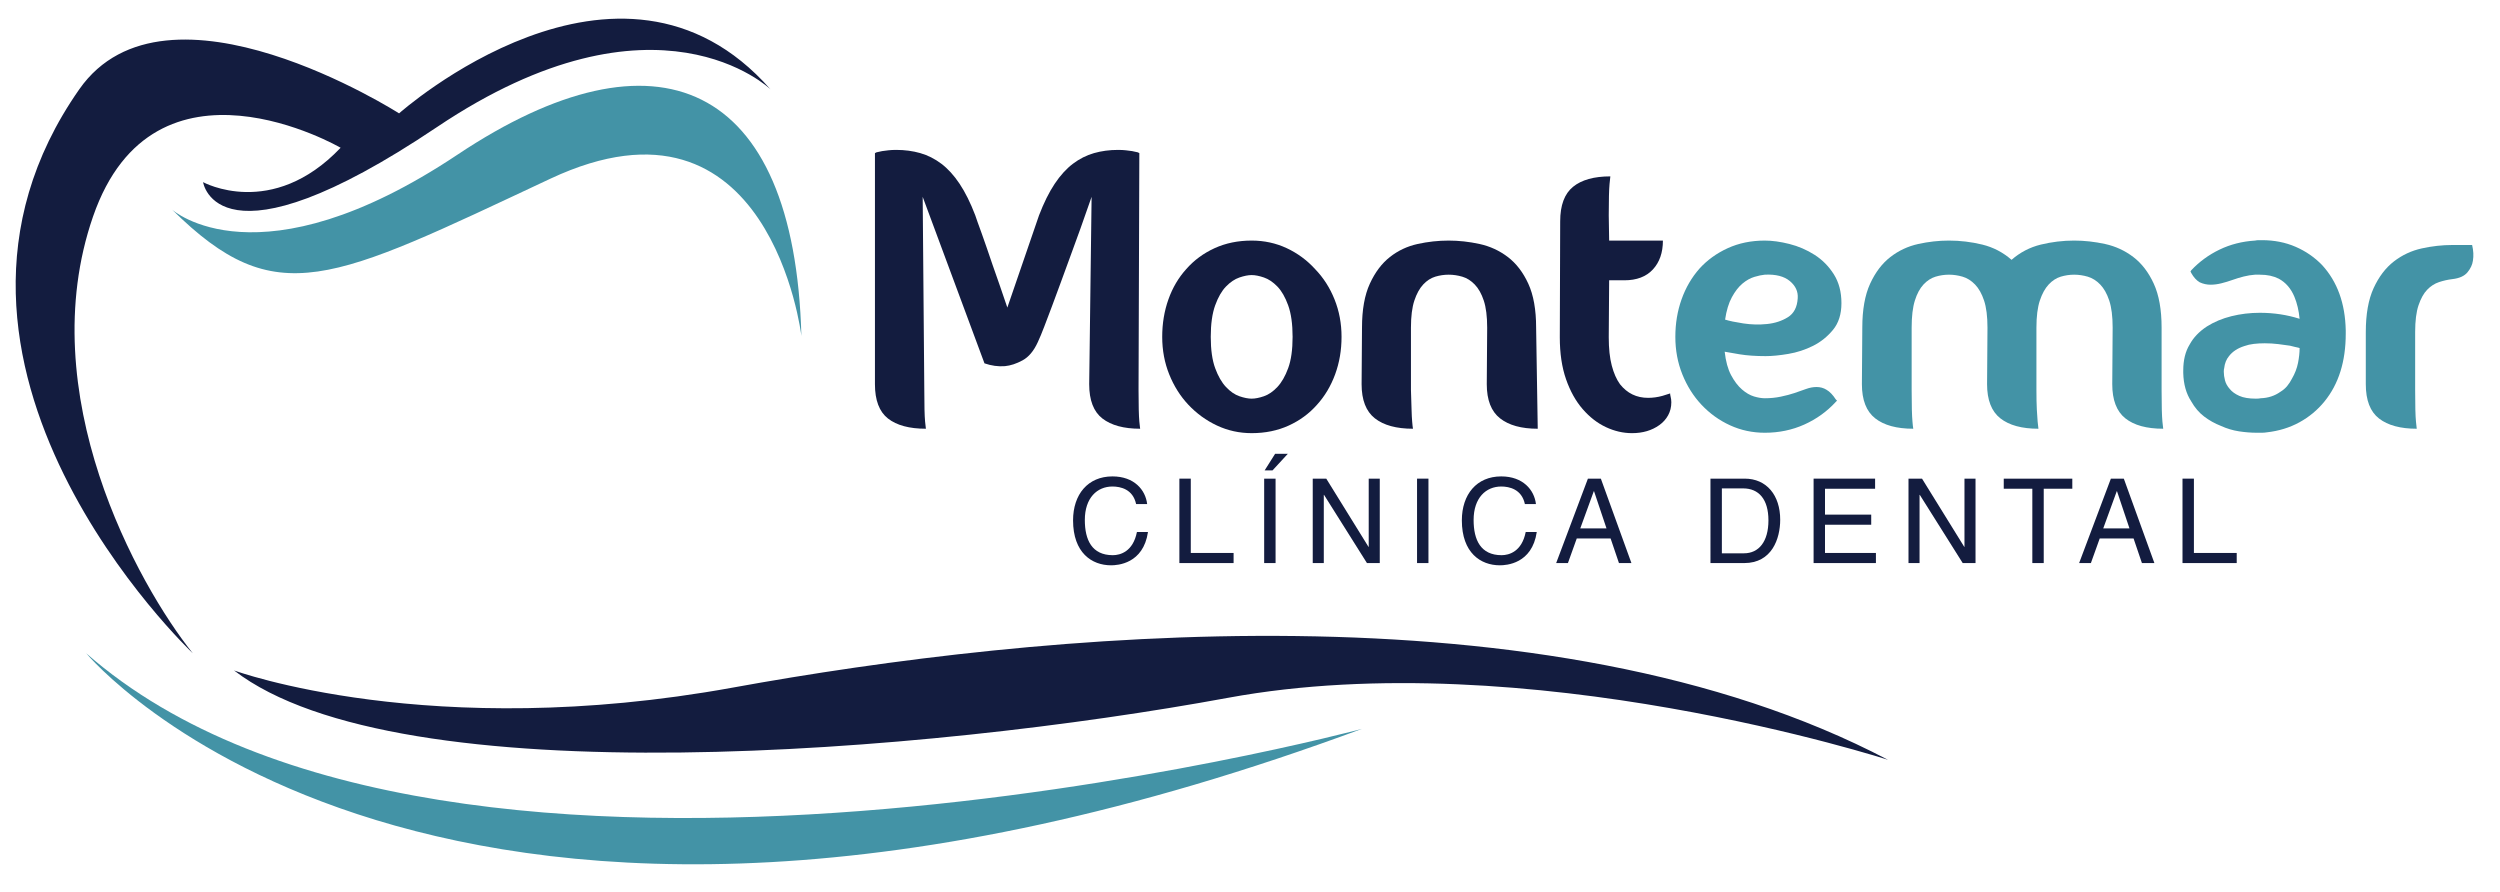 <?xml version="1.0" encoding="utf-8"?>
<!-- Generator: Adobe Illustrator 17.0.0, SVG Export Plug-In . SVG Version: 6.00 Build 0)  -->
<!DOCTYPE svg PUBLIC "-//W3C//DTD SVG 1.1 Basic//EN" "http://www.w3.org/Graphics/SVG/1.1/DTD/svg11-basic.dtd">
<svg version="1.1" baseProfile="basic" id="Capa_1" xmlns:x="http://ns.adobe.com/Extensibility/1.0/" xmlns:i="http://ns.adobe.com/AdobeIllustrator/10.0/" xmlns:graph="http://ns.adobe.com/Graphs/1.0/"
	 xmlns="http://www.w3.org/2000/svg" xmlns:xlink="http://www.w3.org/1999/xlink" xmlns:a="http://ns.adobe.com/AdobeSVGViewerExtensions/3.0/"
	 x="0px" y="0px" width="3298.071px" height="1177.296px" viewBox="0 0 3298.071 1177.296" xml:space="preserve">
<g>
	<g>
		<path fill="#131C3F" d="M1502,514.264c0,10.587,0.072,19.244,0.266,25.941c0.159,6.708,0.426,11.997,0.779,15.878
			c0.355,4.236,0.71,7.407,1.063,9.524c-21.528,0-38.097-4.501-49.757-13.493c-11.642-9.002-17.455-24.081-17.455-45.257
			l3.173-247.169c-9.888,28.573-19.404,55.225-28.583,79.918c-3.881,10.587-7.85,21.432-11.907,32.552
			c-4.058,11.11-7.939,21.619-11.642,31.489c-3.704,9.888-7.141,18.969-10.332,27.262c-3.172,8.293-5.989,15.081-8.47,20.378
			c-5.281,11.642-11.997,19.669-20.112,24.081c-8.117,4.412-15.877,6.973-23.285,7.673c-8.825,0.708-17.809-0.532-26.988-3.704
			l-81.513-219.649l2.127,254.577c0,10.587,0.07,19.244,0.265,25.941c0.16,6.708,0.425,11.997,0.779,15.878
			c0.355,4.236,0.708,7.407,1.063,9.524c-21.884,0-38.56-4.501-50.023-13.493c-11.466-9.002-17.189-24.081-17.189-45.257V201.99
			l2.108-1.054c2.127-0.354,4.59-0.877,7.408-1.595c2.463-0.346,5.209-0.7,8.204-1.054c2.995-0.346,6.432-0.532,10.33-0.532
			c11.289,0,21.867,1.417,31.755,4.234c9.871,2.827,19.139,7.505,27.787,14.026c8.646,6.539,16.674,15.354,24.081,26.465
			c7.407,11.119,14.3,24.967,20.644,41.544c0.354,1.418,1.329,4.235,2.905,8.471c1.595,4.234,3.438,9.356,5.564,15.353
			c2.108,5.999,4.413,12.529,6.876,19.582c2.463,7.061,4.943,14.291,7.406,21.698c6.008,16.94,12.529,35.822,19.58,56.633
			l41.82-121.737c6.362-16.577,13.237-30.426,20.644-41.544c7.407-11.111,15.435-19.926,24.083-26.465
			c8.646-6.521,17.896-11.199,27.785-14.026c9.869-2.817,20.467-4.234,31.754-4.234c3.88,0,7.318,0.186,10.332,0.532
			c2.995,0.354,5.723,0.708,8.204,1.054c2.817,0.718,5.279,1.241,7.407,1.595l2.108,1.054L1502,514.264z"/>
		<path fill="#131C3F" d="M1734.879,354.95c10.934,11.297,19.493,24.614,25.659,39.967c6.166,15.346,9.268,31.844,9.268,49.483
			c0,17.65-2.835,34.138-8.472,49.493c-5.651,15.346-13.591,28.671-23.814,39.96c-10.243,11.642-22.683,20.821-37.319,27.519
			c-14.636,6.699-30.956,10.056-48.961,10.056c-16.229,0-31.487-3.357-45.77-10.056c-14.301-6.698-26.917-15.877-37.851-27.519
			c-10.58-11.289-18.978-24.613-25.145-39.96c-6.167-15.354-9.25-31.842-9.25-49.493c0-17.64,2.728-34.137,8.205-49.483
			c5.458-15.353,13.307-28.67,23.55-39.967c10.224-11.642,22.664-20.812,37.301-27.519c14.637-6.698,30.976-10.056,48.96-10.056
			c16.586,0,32.021,3.358,46.321,10.056C1711.842,334.138,1724.282,343.309,1734.879,354.95z M1651.239,525.915
			c4.59,0,9.978-1.064,16.145-3.18c6.166-2.118,12.084-6.167,17.737-12.175c5.634-5.99,10.4-14.291,14.282-24.87
			c3.882-10.587,5.83-24.348,5.83-41.289c0-16.939-1.948-30.779-5.83-41.544c-3.882-10.765-8.648-19.058-14.282-24.878
			c-5.653-5.821-11.571-9.791-17.737-11.908c-6.167-2.118-11.555-3.181-16.145-3.181s-9.976,1.063-16.143,3.181
			c-6.166,2.117-12.085,6.087-17.719,11.908c-5.654,5.821-10.42,14.114-14.302,24.878c-3.879,10.766-5.811,24.605-5.811,41.544
			c0,16.941,1.932,30.701,5.811,41.289c3.881,10.579,8.648,18.88,14.302,24.87c5.634,6.007,11.553,10.057,17.719,12.175
			C1641.264,524.851,1646.649,525.915,1651.239,525.915z"/>
		<path fill="#131C3F" d="M1796.794,432.228c0-23.639,3.437-42.954,10.33-57.954c6.875-14.991,15.683-26.731,26.456-35.201
			c10.755-8.471,22.929-14.194,36.521-17.197c13.573-2.995,27.256-4.501,41.022-4.501c13.397,0,26.987,1.506,40.756,4.501
			c13.752,3.003,26.192,8.727,37.319,17.197c11.111,8.47,20.112,20.21,26.988,35.201c6.874,15,10.313,34.315,10.313,57.954
			l2.127,133.379c-21.53,0-38.116-4.58-49.758-13.759c-11.643-9.171-17.475-24.17-17.475-44.992l0.533-74.628
			c0-14.823-1.506-26.731-4.5-35.723c-2.994-9.003-6.964-16.056-11.909-21.176c-4.943-5.113-10.401-8.55-16.409-10.323
			c-5.989-1.754-11.996-2.64-17.985-2.64c-6.007,0-11.907,0.886-17.737,2.64c-5.813,1.772-11.11,5.21-15.877,10.323
			c-4.767,5.12-8.646,12.173-11.643,21.176c-2.995,8.992-4.502,20.9-4.502,35.723v82.036c0.355,10.587,0.623,19.244,0.799,25.941
			c0.177,6.708,0.443,11.997,0.797,15.878c0.336,4.236,0.709,7.407,1.063,9.524c-21.883,0-38.646-4.58-50.288-13.759
			c-11.643-9.171-17.472-24.17-17.472-44.992L1796.794,432.228z"/>
		<path fill="#131C3F" d="M2203.294,519.03c0,1.063,0.158,2.304,0.512,3.704c0.711,2.825,1.063,5.475,1.063,7.938
			c0,6.352-1.417,12.094-4.233,17.206c-2.819,5.122-6.699,9.446-11.644,12.962c-9.889,7.061-21.884,10.588-35.99,10.588
			c-11.642,0-23.106-2.649-34.394-7.938c-11.307-5.29-21.53-13.229-30.709-23.816c-9.18-10.588-16.498-23.727-21.956-39.436
			c-5.474-15.691-8.204-34.137-8.204-55.304l0.516-152.961c0-21.175,5.652-36.343,16.939-45.523
			c11.287-9.17,27.697-13.759,49.228-13.759c-0.355,2.471-0.711,5.82-1.063,10.056c-0.355,3.89-0.62,9.09-0.78,15.612
			c-0.196,6.538-0.267,15.088-0.267,25.667l0.531,33.35h70.917c0,15.877-4.412,28.582-13.237,38.107
			c-8.823,9.524-21.352,14.291-37.567,14.291h-20.112l-0.531,75.16c0,14.814,1.312,27.254,3.97,37.31
			c2.64,10.056,6.255,18.26,10.845,24.613c9.535,11.996,21.866,17.995,37.053,17.995c6.344,0,12.706-0.877,19.05-2.641
			C2196.755,521.147,2200.103,520.093,2203.294,519.03z"/>
		<path fill="#4393A6" d="M2409.696,514.264c4.236,2.481,8.293,6.707,12.174,12.705l1.596,1.585l-1.596,1.595
			c-11.643,12.697-25.489,22.673-41.544,29.903c-16.063,7.229-33.429,10.844-52.133,10.844c-16.24,0-31.499-3.261-45.78-9.791
			c-14.301-6.521-26.917-15.611-37.85-27.253c-10.578-11.289-18.97-24.613-25.145-39.96c-6.166-15.354-9.251-31.842-9.251-49.493
			c0-17.64,2.729-34.137,8.204-49.483c5.457-15.353,13.309-28.848,23.55-40.49c10.227-11.287,22.666-20.29,37.311-26.997
			c14.638-6.698,30.966-10.056,48.961-10.056c9.88,0,20.724,1.506,32.543,4.501c11.819,3.003,22.851,7.761,33.084,14.292
			c10.232,6.53,18.704,15.08,25.411,25.668c6.696,10.587,10.055,23.284,10.055,38.107c0,14.478-3.713,26.199-11.119,35.201
			c-7.407,8.993-16.232,16.055-26.455,21.168c-10.243,5.12-21.098,8.646-32.553,10.587c-11.473,1.941-21.441,2.907-29.91,2.907
			c-13.062,0-24.438-0.789-34.14-2.374c-9.702-1.595-16.329-2.729-19.847-3.447c1.408,12.705,4.235,23.027,8.471,30.966
			c4.234,7.939,8.994,14.212,14.292,18.792c5.288,4.59,10.579,7.673,15.878,9.26c5.299,1.585,10.055,2.383,14.29,2.383
			c7.407,0,14.469-0.7,21.167-2.118c6.697-1.409,12.704-2.994,18.005-4.767c5.288-1.753,10.312-3.517,15.078-5.289
			c4.767-1.764,9.437-2.65,14.025-2.65C2401.403,510.56,2405.817,511.801,2409.696,514.264z M2328.193,362.367
			c-3.89,0.354-8.471,1.319-13.759,2.906c-5.301,1.586-10.508,4.5-15.612,8.736c-5.122,4.235-9.8,10.233-14.034,17.995
			c-4.235,7.762-7.229,17.65-8.994,29.637c5.645,1.772,13.672,3.447,24.082,5.033c10.402,1.586,20.813,1.852,31.232,0.789
			c10.403-1.055,19.58-4.049,27.52-8.994c7.938-4.934,12.254-13.236,12.971-24.878c0.691-8.816-2.746-16.41-10.33-22.763
			C2353.684,364.484,2342.662,361.657,2328.193,362.367z"/>
		<path fill="#4393A6" d="M2787.065,432.228c0-14.823-1.506-26.731-4.491-35.723c-3.005-9.003-6.975-16.056-11.909-21.176
			c-4.953-5.113-10.411-8.55-16.41-10.323c-6.006-1.754-12.004-2.64-17.995-2.64c-6.005,0-11.907,0.886-17.736,2.64
			c-5.813,1.772-11.111,5.21-15.878,10.323c-4.756,5.12-8.646,12.173-11.643,21.176c-2.994,8.992-4.499,20.9-4.499,35.723v82.036
			c0,10.587,0.177,19.244,0.531,25.941c0.354,6.708,0.709,11.997,1.063,15.878c0.346,4.236,0.699,7.407,1.055,9.524
			c-21.877,0-38.639-4.58-50.281-13.759c-11.642-9.171-17.473-24.17-17.473-44.992l0.532-74.628c0-14.823-1.507-26.731-4.501-35.723
			c-2.996-9.003-6.964-16.056-11.908-21.176c-4.943-5.113-10.401-8.55-16.408-10.323c-6-1.754-11.996-2.64-17.986-2.64
			c-6.008,0-11.907,0.886-17.738,2.64c-5.812,1.772-11.109,5.21-15.877,10.323c-4.768,5.12-8.559,12.173-11.377,21.176
			c-2.835,8.992-4.235,20.9-4.235,35.723v82.036c0,10.587,0.089,19.244,0.266,25.941c0.179,6.708,0.443,11.997,0.799,15.878
			c0.336,4.236,0.698,7.407,1.054,9.524c-21.884,0-38.639-4.58-50.281-13.759c-11.643-9.171-17.473-24.17-17.473-44.992
			l0.532-74.628c0-23.639,3.438-42.954,10.322-57.954c6.886-14.991,15.788-26.731,26.731-35.201
			c10.934-8.471,23.195-14.194,36.787-17.197c13.574-2.995,27.076-4.501,40.49-4.501c14.814,0,29.451,1.772,43.927,5.289
			c14.461,3.536,27.344,10.243,38.632,20.113c11.297-9.87,24.17-16.577,38.647-20.113c14.458-3.517,29.105-5.289,43.926-5.289
			c13.407,0,26.989,1.506,40.759,4.501c13.76,3.003,26.189,8.727,37.311,17.197c11.117,8.47,20.111,20.21,26.995,35.201
			c6.876,15,10.313,34.315,10.313,57.954v82.036c0,10.587,0.091,19.244,0.267,25.941c0.177,6.708,0.444,11.997,0.797,15.878
			c0.355,4.236,0.71,7.407,1.063,9.524c-21.884,0-38.56-4.58-50.024-13.759c-11.464-9.171-17.197-24.17-17.197-44.992
			L2787.065,432.228z"/>
		<path fill="#4393A6" d="M2911.452,430.642c9.523-5.999,20.279-10.5,32.286-13.494c11.987-2.995,24.516-4.501,37.575-4.501
			c18.34,0,35.813,2.639,52.398,7.938c-1.064-10.933-3.35-20.644-6.877-29.115c-4.588-10.933-11.464-18.872-20.643-23.815
			c-3.527-1.763-7.327-3.084-11.376-3.97c-4.059-0.877-8.736-1.319-14.035-1.319h-5.813c-4.952,0.354-9.888,1.142-14.831,2.383
			c-4.944,1.24-9.871,2.729-14.813,4.493c-4.945,1.771-9.889,3.269-14.814,4.5c-4.954,1.241-9.711,1.852-14.302,1.852
			c-4.943,0-9.712-1.054-14.282-3.172c-4.234-2.462-7.938-6.529-11.118-12.173l-1.056-2.118l1.056-1.585
			c10.587-11.297,23.025-20.378,37.308-27.262c14.302-6.885,29.912-10.854,46.853-11.908c1.755-0.345,3.253-0.531,4.492-0.531
			c1.233,0,2.73,0,4.501,0c16.224,0,31.055,2.915,44.451,8.736c13.415,5.82,25.057,13.848,34.943,24.081
			c20.113,21.884,30.516,50.636,31.223,86.271v4.235c0,36.707-9.355,66.521-28.049,89.451c-9.18,11.297-20.203,20.467-33.085,27.52
			c-12.883,7.061-27.253,11.464-43.131,13.237c-2.116,0.345-4.234,0.522-6.353,0.522c-2.117,0-4.419,0-6.883,0
			c-7.408,0-15.17-0.62-23.285-1.851c-8.116-1.241-16.064-3.615-23.814-7.142c-8.127-3.18-15.542-7.319-22.24-12.439
			c-6.699-5.113-12.35-11.731-16.931-19.847c-6.706-10.233-10.233-22.761-10.588-37.584v-3.171c0-13.76,2.817-25.225,8.469-34.404
			C2893.634,445.288,2901.219,437.349,2911.452,430.642z M3021.005,456.044c-4.589-0.7-9.779-1.4-15.609-2.118
			c-5.822-0.699-11.73-1.055-17.73-1.055c-4.942,0-9.701,0.266-14.291,0.789c-4.588,0.531-8.824,1.506-12.705,2.915
			c-8.824,2.827-15.523,7.239-20.111,13.228c-1.773,2.118-3.173,4.501-4.236,7.149c-1.054,2.649-1.763,5.556-2.107,8.736
			c-0.355,1.054-0.533,2.641-0.533,4.758c0,3.535,0.533,7.327,1.587,11.385s3.181,7.85,6.351,11.377
			c2.819,3.536,6.966,6.53,12.442,9.001c5.458,2.472,12.785,3.704,21.962,3.704c2.819,0,4.936-0.178,6.354-0.532
			c9.869-0.346,18.518-3.172,25.932-8.47c3.521-2.118,6.53-4.67,8.995-7.673c2.463-2.995,4.588-6.264,6.36-9.79
			c3.881-6.699,6.521-13.583,7.94-20.645c1.398-7.052,2.107-13.582,2.107-19.58c-0.354,0-0.62-0.088-0.799-0.266
			c-0.177-0.178-0.44-0.266-0.779-0.266c-1.417-0.346-3.012-0.7-4.766-1.063C3025.597,457.284,3023.469,456.761,3021.005,456.044z"
			/>
		<path fill="#4393A6" d="M3121.036,438.049c0-23.629,3.438-42.954,10.314-57.954c6.893-14.991,15.787-26.73,26.738-35.201
			c10.935-8.461,23.197-14.193,36.788-17.197c13.574-2.995,27.076-4.501,40.491-4.501h25.922c1.773,7.407,2.127,14.291,1.064,20.644
			c-0.709,5.29-3.101,10.41-7.142,15.346c-4.058,4.943-10.685,7.938-19.845,9.001c-6.009,0.709-11.909,2.029-17.74,3.97
			c-5.811,1.939-11.039,5.29-15.61,10.056c-4.589,4.757-8.381,11.563-11.376,20.377c-3.013,8.826-4.501,20.645-4.501,35.458v76.746
			c0,10.588,0.088,19.146,0.265,25.667c0.179,6.539,0.443,11.739,0.799,15.62c0.336,4.236,0.691,7.407,1.044,9.524
			c-21.513,0-38.097-4.501-49.739-13.493c-11.643-9.002-17.473-24.081-17.473-45.257V438.049z"/>
	</g>
	<path fill="#131C3F" d="M254.292,861.77c0,0-403.736-381.055-149.701-743.964c114.995-164.278,421.881,31.755,421.881,31.755
		s290.326-258.572,489.927-31.755c0,0-149.701-145.163-440.027,49.901c-290.326,195.063-308.472,72.582-308.472,72.582
		s90.729,49.9,181.455-45.364c0,0-245.804-142.819-326.618,90.728C41.923,519.198,181.709,771.041,254.292,861.77z"/>
	<path fill="#4393A6" d="M227.072,276.579c0,0,113.764,102.608,376.518-72.582s444.563-97.727,453.636,239.196
		c0,0-40.828-343.532-331.154-207.442C435.745,371.842,364.581,412.492,227.072,276.579z"/>
	<path fill="#131C3F" d="M308.726,884.45c0,0,258.573,95.264,657.773,22.681c399.199-72.581,1075.115-140.626,1524.215,95.266
		c0,0-476.317-154.467-870.98-81.771C1225.071,993.322,526.472,1052.296,308.726,884.45z"/>
	<path fill="#4393A6" d="M113.663,861.77c0,0,458.172,553.435,1682.988,99.8C1796.651,961.57,594.518,1283.65,113.663,861.77z"/>
	<g>
		<path fill="#131C3F" d="M1498.777,664.938c-4.189-19.547-20.478-23.115-31.183-23.115c-20.167,0-36.457,14.893-36.457,44.214
			c0,26.218,9.309,46.385,36.923,46.385c9.773,0,26.683-4.654,31.803-30.561h14.583c-6.205,42.042-40.335,43.903-48.712,43.903
			c-25.287,0-50.109-16.444-50.109-59.262c0-34.285,19.547-58.021,51.97-58.021c28.7,0,43.593,17.841,45.765,36.457H1498.777z"/>
		<path fill="#131C3F" d="M1570.918,729.475h56.47v13.342h-71.518V631.429h15.048V729.475z"/>
		<path fill="#131C3F" d="M1682.776,742.817h-15.049V631.429h15.049V742.817z M1678.742,620.57h-10.394l13.807-21.875h16.755
			L1678.742,620.57z"/>
		<path fill="#131C3F" d="M1805.646,631.429h14.583v111.388h-16.91l-56.624-89.979h-0.311v89.979h-14.583V631.429h17.841
			l55.694,89.979h0.31V631.429z"/>
		<path fill="#131C3F" d="M1884.458,742.817h-15.049V631.429h15.049V742.817z"/>
		<path fill="#131C3F" d="M2011.672,664.938c-4.188-19.547-20.478-23.115-31.182-23.115c-20.168,0-36.457,14.893-36.457,44.214
			c0,26.218,9.308,46.385,36.922,46.385c9.773,0,26.684-4.654,31.803-30.561h14.583c-6.205,42.042-40.335,43.903-48.713,43.903
			c-25.287,0-50.108-16.444-50.108-59.262c0-34.285,19.547-58.021,51.971-58.021c28.7,0,43.593,17.841,45.765,36.457H2011.672z"/>
		<path fill="#131C3F" d="M2080.09,710.393l-11.635,32.423h-15.514l41.887-111.388h17.065l40.335,111.388h-16.444l-11.015-32.423
			H2080.09z M2119.34,697.051l-16.444-49.023h-0.311l-17.841,49.023H2119.34z"/>
		<path fill="#131C3F" d="M2256.487,631.429h45.145c29.01,0,46.851,22.029,46.851,54.143c0,24.977-10.859,57.245-47.472,57.245
			h-44.523V631.429z M2271.535,729.941h29.166c19.547,0,32.268-15.359,32.268-43.438c0-28.08-12.876-42.197-33.354-42.197h-28.08
			V729.941z"/>
		<path fill="#131C3F" d="M2474.765,742.817h-82.222V631.429h81.136v13.342h-66.088v34.13h60.969v13.342h-60.969v37.232h67.174
			V742.817z"/>
		<path fill="#131C3F" d="M2591.586,631.429h14.583v111.388h-16.91l-56.624-89.979h-0.311v89.979h-14.583V631.429h17.841
			l55.694,89.979h0.31V631.429z"/>
		<path fill="#131C3F" d="M2643.404,631.429h90.444v13.342h-37.698v98.046h-15.048v-98.046h-37.698V631.429z"/>
		<path fill="#131C3F" d="M2769.999,710.393l-11.635,32.423h-15.514l41.887-111.388h17.065l40.335,111.388h-16.444l-11.015-32.423
			H2769.999z M2809.249,697.051l-16.444-49.023h-0.311l-17.841,49.023H2809.249z"/>
		<path fill="#131C3F" d="M2894.268,729.475h56.469v13.342h-71.518V631.429h15.049V729.475z"/>
	</g>
</g>
</svg>
